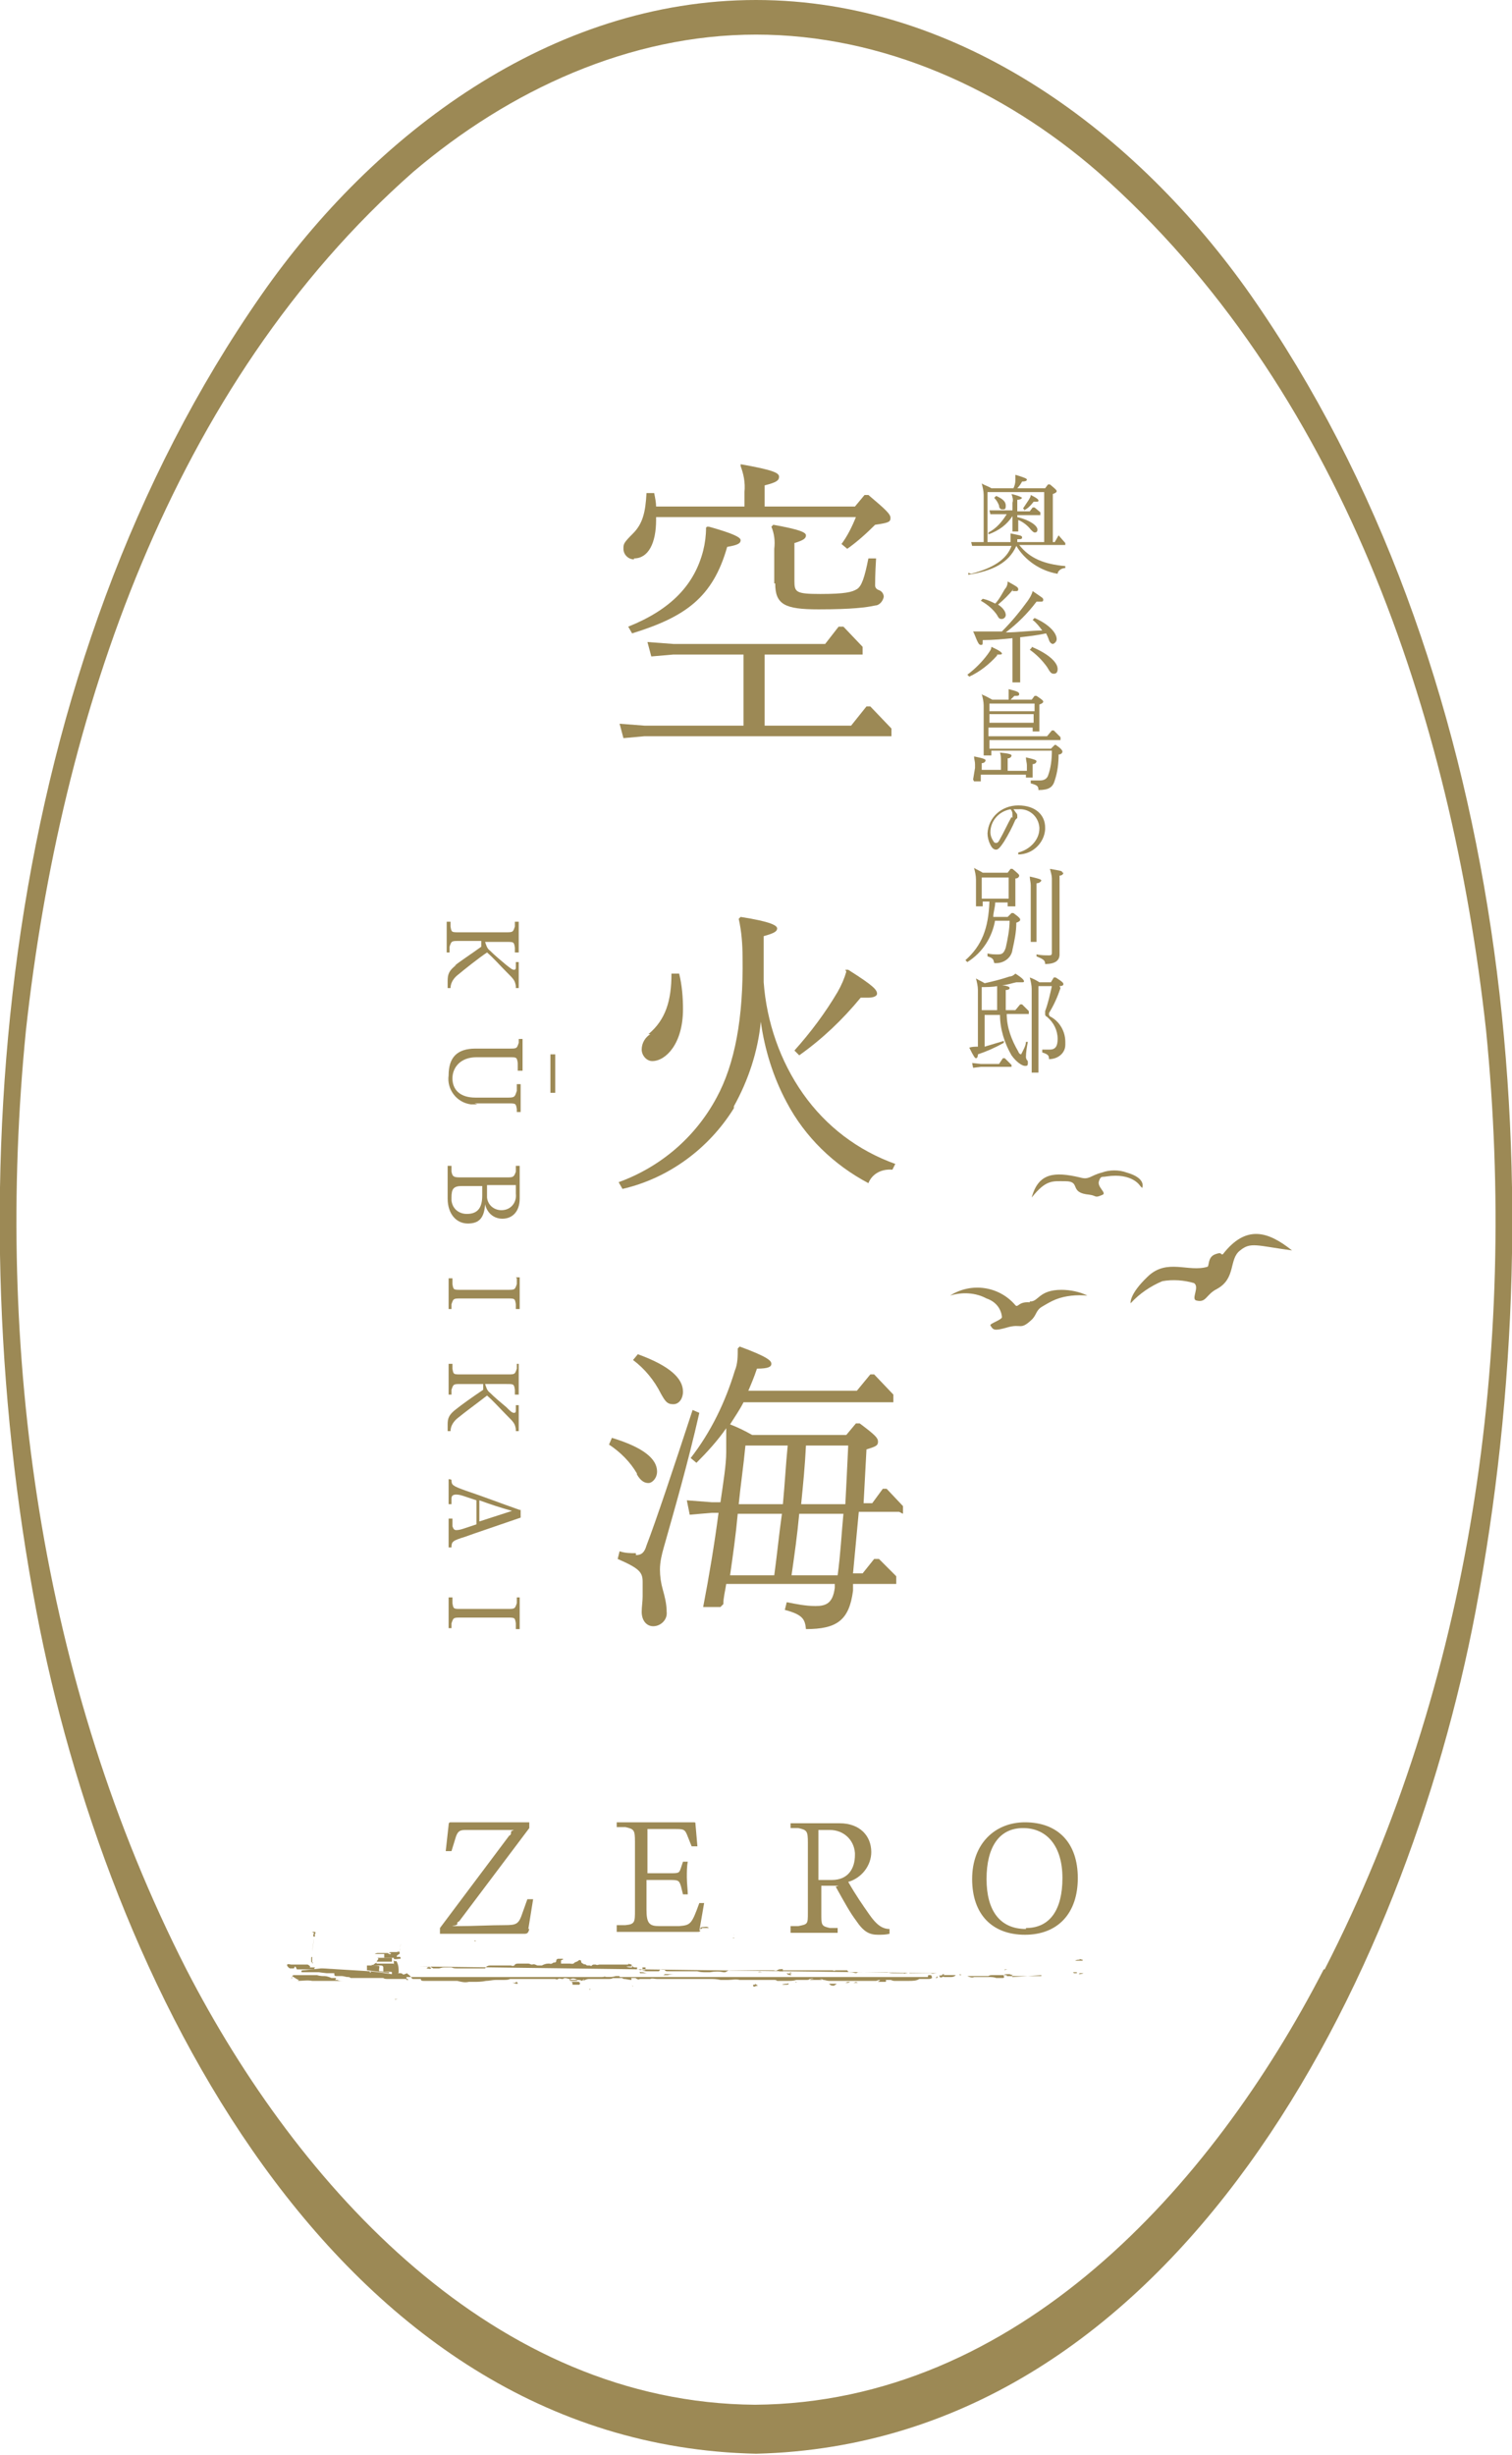 <?xml version="1.0" encoding="UTF-8"?>
<svg xmlns="http://www.w3.org/2000/svg" version="1.1" viewBox="0 0 157.4 255.4">
  <defs>
    <style>
      .cls-1 {
        fill: #9c8955;
      }
    </style>
  </defs>
  <!-- Generator: Adobe Illustrator 28.7.10, SVG Export Plug-In . SVG Version: 1.2.0 Build 236)  -->
  <g>
    <g id="_レイヤー_1" data-name="レイヤー_1">
      <g id="_レイヤー_2" data-name="レイヤー_2">
        <g id="_レイヤー_3" data-name="レイヤー_3">
          <path class="cls-1" d="M102.2,72.2h0c.1.4.2.8.2,1.2v5.2h.8v-.5h6.3c0,.9-.1,1.8-.4,2.6-.1.3-.4.5-.8.5-.3,0-.7,0-1,0v.3c.7.2.8.3.8.7,1.1,0,1.5-.3,1.7-1,.3-.9.4-1.8.4-2.7.3,0,.4-.2.4-.3s-.1-.3-.7-.7h-.1l-.4.4h-6.4v-.9h7.4v-.3l-.7-.7h-.2l-.5.6h-6.1v-.9h4.6v.4h.7v-2.8c.3-.1.4-.2.4-.3s-.1-.2-.7-.6h-.2l-.3.4h-2.2c.1-.1.3-.3.4-.4.4,0,.5,0,.5-.2s-.3-.3-1.1-.5h0c0,.2,0,.4,0,.6,0,.2,0,.3,0,.5h-1.7c-.4-.2-.7-.4-1-.5ZM107.7,75.2h-4.7v-.9h4.6v.9ZM107.7,73.1v.9h-4.7v-.8h4.7Z"/>
          <path class="cls-1" d="M110.6,90.8c0-.2-.2-.2-1.3-.4h0c.1.4.2.7.2,1v7.7c0,.2,0,.3-.3.3,0,0,0,0,0,0-.4,0-.8,0-1.3-.1v.2c.7.3.9.4.9.8,1.1,0,1.5-.4,1.5-1v-8.2c.3,0,.4-.2.4-.3Z"/>
          <path class="cls-1" d="M66,58.1c1.5,0,2.3-1.6,2.3-4v-.3h20.8c-.4,1-.9,2-1.5,2.8l.6.5c1-.7,2-1.6,2.9-2.5,1.4-.2,1.6-.3,1.6-.7s-.4-.8-2.3-2.4h-.4l-1,1.2h-9.4v-2.2c1.2-.3,1.5-.5,1.5-.9s-.6-.7-4-1.3v.2c.3.8.5,1.7.4,2.7v1.5h-9.2c0-.4-.1-.9-.2-1.4h-.8c-.1,2-.4,3.2-1.4,4.2s-1,1.1-1,1.6c0,.6.5,1.1,1.1,1.1Z"/>
          <path class="cls-1" d="M66.3,153.4c.4.7.8.9,1.2.9s.9-.5.9-1.2c0-1.3-1.4-2.5-4.7-3.5l-.3.7c1.2.8,2.2,1.8,2.9,3Z"/>
          <path class="cls-1" d="M71.1,144.8c0-1.4-1.4-2.7-4.7-3.9l-.5.6c1.2.9,2.2,2.1,2.9,3.5.5.9.7,1.1,1.3,1.1s1-.6,1-1.3Z"/>
          <path class="cls-1" d="M103.8,68.1h.2c.2,0,.3,0,.3-.1s-.2-.3-1.1-.7h0c0,.3-.2.5-.4.8-.6.8-1.3,1.5-2.1,2.1l.2.2c1.1-.5,2.1-1.3,2.9-2.2Z"/>
          <path class="cls-1" d="M66.2,161.6c-.6,0-1.1,0-1.7-.2l-.2.8c2.3,1,2.6,1.4,2.6,2.4,0,.5,0,1,0,1.5,0,.5-.1,1.1-.1,1.6,0,.9.5,1.5,1.2,1.5.8,0,1.5-.7,1.4-1.5,0,0,0,0,0,0,0-.8-.2-1.6-.4-2.3-.2-.7-.3-1.4-.3-2.1,0-.8.2-1.6.4-2.3,1.1-3.9,2.5-8.7,3.7-14l-.7-.3c-2,6.1-3.8,11.5-4.8,14.1-.2.7-.5,1-1.1,1Z"/>
          <path class="cls-1" d="M103.4,95.8h1.7c0,.9-.2,1.9-.4,2.8-.2.6-.4.7-.8.7-.4,0-.7,0-1.1-.1v.3c.6.2.6.3.7.7.9.1,1.8-.5,1.9-1.4.2-.9.4-1.8.4-2.8.3-.1.4-.2.4-.3s0-.2-.7-.7h-.2l-.4.4h-1.5c0-.5.2-1,.2-1.5h1.3v.4h.8c0-.1,0-1.9,0-1.9v-1c.3,0,.4-.2.4-.3s-.1-.2-.7-.7h-.2l-.3.4h-2.6c-.3-.2-.6-.3-.9-.5h0c.1.4.2.8.2,1.2v2.8c0,0,.6,0,.6,0h.1v-.5h.7c-.1,2.8-.8,4.6-2.5,6.1l.2.2c1.6-1,2.6-2.6,2.9-4.4ZM102.2,93.5v-2.2h2.8v2.2h-2.8Z"/>
          <path class="cls-1" d="M105.4,61.5h.3c.2,0,.3,0,.3-.2s-.2-.3-1.1-.8h0c0,.3-.1.6-.3.8-.3.5-.6,1.1-1,1.5-.4-.2-.8-.4-1.3-.5l-.2.2c.7.4,1.3.9,1.7,1.5.2.4.3.4.5.4.2,0,.4-.2.4-.4,0,0,0,0,0,0,0-.3-.2-.7-.8-1.1.6-.5,1.1-1,1.6-1.6Z"/>
          <path class="cls-1" d="M94,157.5v-.8l-1.7-1.8h-.4l-1.1,1.5h-.9c.1-1.8.2-3.7.3-5.6,1-.3,1.2-.4,1.2-.8s-.3-.7-1.9-1.9h-.4l-1,1.2h-9.8c-.7-.4-1.5-.8-2.3-1.1.5-.8,1-1.5,1.4-2.3h15.6v-.8l-2-2.1h-.4l-1.4,1.7h-11.3c.3-.7.6-1.4.9-2.3,1.2,0,1.5-.2,1.5-.5s-.3-.7-3.3-1.8l-.2.2c0,.8,0,1.6-.3,2.3-1,3.3-2.5,6.4-4.6,9.1l.6.5c1.1-1.1,2.2-2.3,3.1-3.6,0,.8,0,1.7,0,2.5,0,1.3-.3,3.1-.6,5.2h-.9l-2.6-.2.3,1.5,2.3-.2h.7c-.4,3.1-1,6.7-1.6,9.8h1.8l.3-.3c0-.7.2-1.4.3-2.1h11.3v.4c-.2,1.6-.9,1.9-2,1.9-1,0-2-.2-3-.4l-.2.8c1.9.5,2.1,1,2.2,2,3.2,0,4.5-.9,4.9-4v-.7h4.5v-.8l-1.8-1.8h-.5l-1.2,1.5h-1c.2-2.1.4-4.2.6-6.4h4.2ZM80.6,163.9h-4.6c.3-2.1.6-4.2.8-6.4h4.6c-.3,2.1-.5,4.2-.8,6.4h0ZM81.5,156.5h-4.6c.2-2,.5-4,.7-6.1h4.4c-.2,2-.3,4-.5,6.1h0ZM87.3,163.9h-4.9c.3-2.1.6-4.2.8-6.4h4.6c-.2,2.1-.3,4.2-.6,6.4h0ZM88,156.5h-4.6c.2-2,.4-4,.5-6.1h4.4c-.1,2.2-.2,4.2-.3,6.1h0Z"/>
          <path class="cls-1" d="M107.4,67.4l-.2.2c.7.5,1.3,1.1,1.8,1.8.3.5.4.7.7.7s.4-.2.4-.5c0-.7-1-1.6-2.7-2.3Z"/>
          <path class="cls-1" d="M101.4,65.9c.4,1,.5,1.2.7,1.2s.2,0,.2-.5c1.1,0,2.1-.1,3.1-.2v4.6h.8v-4.7c.9-.1,1.8-.2,2.7-.4.1.2.2.4.3.7s.3.4.4.4.4-.2.4-.5c0-.7-.9-1.6-2.3-2.2l-.2.2c.4.3.7.7,1,1.1-1.2,0-2.5.2-3.8.2,1.2-.9,2.3-2,3.2-3.2.1,0,.2,0,.4,0,.2,0,.3,0,.3-.2s-.1-.2-1.1-.9h0c-.1.4-.3.7-.5,1-.8,1.1-1.7,2.2-2.7,3.2h-1.8c-.4,0-.8,0-1.2,0h0Z"/>
          <path class="cls-1" d="M80.7,60.7c0,2.2,1,2.7,4.5,2.7s5-.2,5.9-.4c.4,0,.8-.4.9-.9,0-.3-.2-.6-.5-.7-.3-.1-.4-.3-.4-.5s0-1.2.1-2.8h-.8c-.4,2-.7,2.9-1.2,3.2s-1.2.5-3.8.5-2.7-.2-2.7-1.4v-3.9c1-.3,1.2-.5,1.2-.8s-.6-.6-3.4-1.1l-.2.2c.3.7.4,1.5.3,2.3v3.6Z"/>
          <rect class="cls-1" x="57.3" y="109.7" width=".5" height="4"/>
          <path class="cls-1" d="M53.8,133v.6c-.2.6-.2.6-1,.6h-4.8c-.8,0-.8,0-.9-.6v-.6h-.4c0,.4,0,1.1,0,1.6s0,1.2,0,1.6h.3v-.5c.2-.6.2-.6,1-.6h4.8c.8,0,.8,0,.9.6v.5h.4v-3.3h-.4Z"/>
          <path class="cls-1" d="M49.4,114.8h3.5c.8,0,.8,0,.9.6v.3h.4v-2.9h-.4v.7c-.2.6-.2.7-.9.7h-3.4c-1.7,0-2.4-.9-2.4-2s.8-2.2,2.5-2.2h3.4c.8,0,.8,0,.9.6v.8h.5v-3.3h-.4v.4c-.2.6-.2.6-1,.6h-3.5c-1.9,0-2.8.9-2.8,2.8-.2,1.4.8,2.8,2.3,3,.2,0,.4,0,.7,0Z"/>
          <path class="cls-1" d="M47.5,100.4c-.8.6-.9,1-.9,1.7,0,.2,0,.5,0,.7h.3c0-.6.4-1.1.8-1.4.6-.5,2.1-1.7,3-2.3.6.5,1.4,1.4,2,2,.8.8.9.9,1,1.5v.2h.3v-2.7h-.3v.4c0,.3,0,.4-.2.4s-.4-.2-.8-.5c-.6-.5-1.2-1-1.7-1.5-.3-.2-.4-.6-.5-.9h2.2c.8,0,.8,0,.9.6v.5h.4v-3.2h-.4v.5c-.2.6-.2.6-1,.6h-4.8c-.8,0-.8,0-.9-.6v-.5h-.4c0,.4,0,1,0,1.6s0,1.2,0,1.6h.3v-.6c.2-.6.2-.6,1-.6h2.3v.6c-1.1.8-2.2,1.5-2.8,2Z"/>
          <path class="cls-1" d="M54.1,121.3h-.4v.6c-.2.6-.3.6-1,.6h-4.8c-.7,0-.8-.1-.9-.6v-.6h-.4c0,.4,0,.9,0,1.5v1.9c0,1.6.9,2.6,2.1,2.6s1.7-.6,1.8-2h0c.2.9.9,1.5,1.8,1.5,1,0,1.8-.7,1.8-2.1v-3.4ZM50.2,124.4c0,1.3-.5,1.9-1.6,1.9-.8,0-1.5-.5-1.6-1.4,0-.1,0-.2,0-.3,0-.9.2-1.2,1.1-1.2h2.1v1ZM53.7,124.2c.1.8-.4,1.6-1.3,1.7-.8.1-1.6-.4-1.7-1.3,0-.2,0-.3,0-.5v-.8h3v.8Z"/>
          <path class="cls-1" d="M76.4,115.1c1.5-2.7,2.5-5.7,2.8-8.8.4,2.9,1.3,5.8,2.7,8.4,1.9,3.6,4.9,6.5,8.5,8.4.4-1,1.4-1.5,2.5-1.4l.3-.6c-3.9-1.4-7.2-3.9-9.6-7.3-2.4-3.4-3.8-7.5-4.1-11.6v-4.8c1.1-.3,1.4-.5,1.4-.8s-.6-.7-3.8-1.2l-.2.2c.3,1.3.4,2.7.4,4,.1,6.3-.8,11.1-2.7,14.6-2.2,4.1-5.8,7.2-10.2,8.8l.4.7c4.8-1.1,9-4.2,11.6-8.4Z"/>
          <path class="cls-1" d="M67.7,107.6c-.5.3-.9.9-.9,1.6,0,.6.5,1.2,1.1,1.2,0,0,0,0,0,0,1.4,0,3.2-1.8,3.2-5.4,0-1.2-.1-2.5-.4-3.7h-.8c0,2.8-.6,4.8-2.4,6.3Z"/>
          <path class="cls-1" d="M101.4,81.3h.7v-.7h4.7v.3h.7v-1.4c.3,0,.4-.2.4-.3s-.2-.2-1.1-.4h0c0,.3.1.6.1.8v.6h-2v-1.3c.3,0,.4-.2.4-.3s-.2-.2-1.2-.3h0c.1.3.1.6.1.9v.9h-2v-.7c.3,0,.4-.2.4-.3s-.2-.2-1.2-.4h0c0,.3.1.5.1.8v.4l-.2,1.2Z"/>
          <path class="cls-1" d="M53.8,141.9v.5c-.2.6-.2.6-1,.6h-4.8c-.8,0-.8,0-.9-.6v-.5h-.4c0,.4,0,1.1,0,1.6s0,1.2,0,1.6h.3v-.5c.2-.6.2-.6,1-.6h2.3v.6c-1.2.8-2.3,1.6-2.8,2-.8.6-.9,1-.9,1.6,0,.2,0,.5,0,.7h.3c0-.6.4-1.1.8-1.4.6-.5,2.1-1.6,3-2.3.6.5,1.4,1.4,2,2,.8.8.9.9,1,1.5v.2h.3v-2.7h-.3v.4c0,.3,0,.4-.2.4s-.4-.2-.8-.6c-.6-.5-1.2-1-1.7-1.5-.3-.2-.4-.6-.5-.9h2.2c.8,0,.8,0,.9.6v.5h.4v-3.2h-.4Z"/>
          <path class="cls-1" d="M54.1,157.1c-2-.7-3.8-1.4-5.6-2-1.4-.5-1.5-.6-1.5-1.1h0c0-.1-.3-.1-.3-.1,0,.4,0,.7,0,1.2s0,1,0,1.4h.3v-.6c0-.3.2-.4.5-.4.3,0,.6.1.9.2l1.2.4v2.5l-1.2.4c-.3.1-.6.2-.9.2-.2,0-.3-.1-.4-.4v-.8h-.4c0,.4,0,1,0,1.5s0,1.1,0,1.5h.3c0-.6.1-.7,1.4-1.1.8-.3,3.5-1.2,5.8-2v-.8ZM49.9,158.3v-2.2c1.1.4,2.3.8,3.4,1.1l-3.4,1.1Z"/>
          <path class="cls-1" d="M73.5,54.9c0,.8-.1,1.6-.3,2.4-.9,3.5-3.3,6.1-7.8,7.9l.4.7c5.5-1.7,8.4-3.7,9.9-9,1.2-.2,1.4-.4,1.4-.7s-.8-.7-3.3-1.4h-.2Z"/>
          <polygon class="cls-1" points="67.1 76.6 92.8 76.6 92.8 75.8 90.6 73.5 90.2 73.5 88.6 75.5 79.6 75.5 79.6 68.1 89.8 68.1 89.8 67.3 87.8 65.2 87.3 65.2 85.9 67 70.1 67 67.4 66.8 67.8 68.3 70.1 68.1 77.4 68.1 77.4 75.5 67.1 75.5 64.5 75.3 64.9 76.8 67.1 76.6"/>
          <path class="cls-1" d="M53.8,166.2v.6c-.2.6-.2.6-1,.6h-4.8c-.8,0-.8,0-.9-.6v-.6h-.4c0,.4,0,1,0,1.6s0,1.2,0,1.6h.3v-.5c.2-.6.2-.6,1-.6h4.8c.8,0,.8,0,.9.6v.6h.4v-3.3h-.4Z"/>
          <path class="cls-1" d="M88.1,101.1c-.2.7-.5,1.4-.9,2.1-1.3,2.2-2.8,4.2-4.5,6.1l.5.5c2.4-1.7,4.5-3.7,6.4-6,.3,0,.6,0,.8,0,.6,0,.9-.2.9-.4,0-.4-.3-.8-3-2.5h-.3Z"/>
          <path class="cls-1" d="M106.7,110.9c.2,0,.3,0,.3-.3,0,0,0,0,0,0,0-.1,0-.3-.1-.3,0,0-.1-.2-.1-.3,0-.5.1-1.1.2-1.6h-.2c0,.4-.3.9-.5,1.3,0,0-.2,0-.3-.3-.7-1.2-1.2-2.5-1.2-3.9h2.3v-.3l-.7-.7h-.2l-.5.6h-1v-2.1c.3,0,.4-.1.4-.2s-.1-.2-.8-.3c.5,0,1-.2,1.5-.3.2,0,.4,0,.6,0,.1,0,.2,0,.2-.1s-.1-.3-.9-.8h0c-.2.2-.4.3-.6.3-.9.3-1.7.5-2.6.7-.3-.2-.6-.3-.9-.5h0c.1.4.2.8.2,1.2v5.9c-.3,0-.6,0-.9.1h0c.5,1,.6,1.1.7,1.1s.2-.1.2-.4c.9-.3,1.8-.7,2.7-1.2v-.2c-.7.2-1.3.4-2,.6v-3.3h1.6c0,1.5.5,3,1.2,4.2.5.7,1.1,1.1,1.4,1.1ZM102.2,105.1v-2.4c.5,0,1.1,0,1.6-.1,0,.2,0,.5,0,.7v1.8h-1.7Z"/>
          <polygon class="cls-1" points="104.4 110.1 104 110.7 102.1 110.7 101.2 110.6 101.3 111.1 102.1 111 105.3 111 105.3 110.8 104.6 110.1 104.4 110.1"/>
          <path class="cls-1" d="M104.4,53c.2,0,.3,0,.3-.4s-.3-.7-1-1l-.2.2c.2.2.4.5.5.8,0,.3.2.4.3.4Z"/>
          <path class="cls-1" d="M106.6,53.1c.4-.2.7-.5,1-.9h.3c.1,0,.2,0,.2-.1s0-.2-.8-.6h0c0,.2-.1.3-.2.5-.2.3-.4.6-.6.9l.2.2Z"/>
          <path class="cls-1" d="M107.1,98h.8c0-.1,0-2.3,0-2.3v-3.8c.3,0,.5-.2.5-.3s-.3-.2-1.2-.4h0c0,.3.1.6.1.9v5.9Z"/>
          <path class="cls-1" d="M100.8,59.6v.2c2.5-.4,4.2-1.2,5-3,.9,1.5,2.5,2.6,4.3,2.9,0-.3.4-.6.8-.6v-.2c-2.2-.2-3.7-.8-4.8-2.2h4.8v-.2l-.7-.8h0l-.4.7h-.2v-5c.3-.1.4-.2.4-.3s-.1-.2-.7-.7h-.2l-.3.4h-2.9c.2-.2.4-.5.5-.7.4,0,.5-.1.5-.2s-.2-.2-1.2-.5h0c0,.2,0,.3,0,.3v.3c0,.3-.1.6-.2.8h-2.3c-.3-.2-.7-.3-1-.5h0c.1.4.2.8.2,1.2v4.9h-1.3c0,0,.1.4.1.4h.8c0,0,3.3,0,3.3,0-.5,1.4-1.9,2.3-4.2,2.9ZM102.8,56.4v-5.2h5.9v5.2h-2.8c0,0,0-.2,0-.3.4,0,.5,0,.5-.2s-.3-.2-1.2-.4h0v.3c0,.2,0,.4,0,.6h-2.4Z"/>
          <path class="cls-1" d="M110.3,102.6c.3,0,.4-.1.4-.2s0-.2-.8-.7h-.2l-.3.5h-1.2c-.3-.2-.7-.4-1-.5h0c.1.4.2.8.2,1.2v8.7c0,0,.6,0,.6,0h.1v-9h1.4c-.2.9-.4,1.8-.7,2.6,0,.1,0,.2,0,.3,0,.1,0,.2.2.3.7.6,1.1,1.4,1.1,2.3,0,.7-.2,1.1-.8,1.1-.3,0-.6,0-.8,0v.3c.6.2.7.3.7.7.9,0,1.7-.6,1.7-1.5,0-.1,0-.2,0-.3,0-1.1-.6-2.1-1.5-2.6-.1,0-.2-.2-.2-.2,0,0,0-.1,0-.2.5-.8.9-1.7,1.2-2.6Z"/>
          <path class="cls-1" d="M105.4,55.3h.6v-1.2c.5.2,1,.6,1.3,1,.2.2.3.3.4.3s.3,0,.3-.3c0-.4-.8-1-2.1-1.3v-.2h2.4v-.3l-.6-.5h-.2l-.3.4h-1.3v-1.2c.4,0,.5-.2.5-.2s-.2-.2-1.1-.4h0c.1.3.2.6.1.9v.8h-2.4c0,0,.1.4.1.4h.8c0,0,.9,0,.9,0-.5.8-1.1,1.5-1.9,1.9v.2c1.1-.4,1.9-1,2.5-1.9v1.5Z"/>
          <path class="cls-1" d="M108.8,86.1c0-1.3-1-2.3-2.8-2.3-1.7,0-3.1,1.2-3.2,2.9,0,.4.1.8.3,1.2.2.4.4.5.6.5s.4-.2.8-.8c.5-.8.9-1.6,1.2-2.3l.2-.2c0,0,0-.1,0-.2,0-.1,0-.2-.1-.3-.1-.1-.2-.3-.3-.4.2,0,.3,0,.5,0,1.1-.1,2.1.7,2.2,1.9,0,0,0,0,0,.1,0,1.2-1,2.2-2.2,2.5v.2c1.5,0,2.7-1.2,2.8-2.6ZM105.3,85c-.4.7-.8,1.6-1.2,2.3-.2.4-.3.4-.4.4-.1,0-.2,0-.3-.2-.2-.3-.3-.6-.3-.9,0-1.2.9-2.2,2.1-2.4.1.1.2.3.2.5,0,.1,0,.2,0,.4Z"/>
          <path class="cls-1" d="M55,200.7l.5-3.1h-.6l-.5,1.4c-.4,1.2-.6,1.3-1.9,1.3-1.5,0-3.2.1-4.7.1s-.2,0-.2-.2,0-.2.2-.3l7.3-9.7v-.6h-8.1c-.2,0-.3,0-.3.3l-.3,2.7h.6l.4-1.3c.2-.7.4-.9,1-.9,1,0,3.4,0,4.5,0s.3,0,.3.2c0,.2,0,.3-.2.4l-7.2,9.6v.6h8.8c.3,0,.4-.1.5-.5Z"/>
          <path class="cls-1" d="M72.8,200.9l.5-2.9h-.5c-.8,2.2-.9,2.3-2.1,2.4-.6,0-1.5,0-2.1,0-1,0-1.3-.3-1.3-1.7v-3.1h2.3c1,0,1.1,0,1.3.7l.2.8h.5c0-.4-.1-1.2-.1-1.8,0-.5,0-1.1.1-1.6h-.5l-.2.6c-.2.6-.2.6-1.2.6h-2.3v-4.6h2.8c1,0,1.1,0,1.4.8l.4,1h.6l-.2-2.3c0-.2,0-.2-.3-.2h-7.9v.5h.9c.9.2,1,.3,1,1.5v7.1c0,1.3,0,1.5-1,1.6h-.9v.7h8.4c.2,0,.3,0,.3-.2Z"/>
          <path class="cls-1" d="M87,196.3c1,1.8,1.5,2.7,2.1,3.5.8,1.2,1.4,1.5,2.3,1.5.4,0,.8,0,1.2-.1v-.5c-.8,0-1.4-.5-2.1-1.5s-1.4-2-2.2-3.4c1.4-.4,2.4-1.7,2.4-3.1,0-1.7-1.2-3-3.3-3h-5.1v.5h.8c.9.2,1,.3,1,1.5v7.3c0,1.2,0,1.2-1,1.4h-.8v.7c.6,0,1.5,0,2.4,0s1.8,0,2.5,0v-.5h-.8c-.9-.2-.9-.3-.9-1.5v-2.9h1.8ZM85.2,190.4h1.2c1.4,0,2.5,1,2.6,2.4,0,0,0,.1,0,.2,0,1.4-.7,2.6-2.4,2.6h-1.4v-5.2Z"/>
          <path class="cls-1" d="M106.7,189.6c-3.1,0-5.5,2.2-5.5,5.9s2.1,5.8,5.5,5.8,5.5-2.2,5.5-5.9-2.1-5.8-5.5-5.8ZM106.8,200.7c-2.7,0-4.1-1.9-4.1-5.2s1.3-5.3,3.8-5.3,4.1,1.9,4.1,5.2-1.3,5.2-3.8,5.2Z"/>
          <path class="cls-1" d="M130.2,30.7C118.4,13.9,100,0,78.7,0S38.9,13.9,27.2,30.7C.3,69.3-4.8,122.5,3.8,167.7c7.2,37.9,30.8,86.6,74.9,87.6,44-1.1,67.7-49.8,74.9-87.6,8.6-45.3,3.5-98.5-23.4-137ZM137.8,204.9c-11.7,22.7-32,45.1-59.2,45.3-27.1-.2-47.5-22.6-59.2-45.3C4.2,175.1-.6,140.4,2.7,107.2c3.6-32.7,15.1-67.1,40.3-89.3,10-8.5,22.5-14.3,35.7-14.3s25.7,5.7,35.6,14.3c25.2,22.2,36.8,56.5,40.4,89.3,3.3,33.2-1.5,67.9-16.8,97.7h0Z"/>
          <path class="cls-1" d="M118.9,123.6s.5-1-1.6-1.6c-.8-.3-1.8-.3-2.6,0-1.2.3-1.3.8-2.3.5-2.6-.6-4.3-.5-5,2.1,1.5-1.9,2.2-1.7,3.5-1.7,1.7,0,.3,1.2,2.5,1.4.8.1.5.4,1.4,0,.4-.2-.6-.8-.4-1.4s.3-.4.8-.5c2.7-.4,3.5,1,3.5,1Z"/>
          <path class="cls-1" d="M107.2,135.5c-1.2-.1-1.2.6-1.5.3-1.7-2-4.6-2.4-6.8-1,1.3-.4,2.7-.3,3.8.3.9.3,1.5,1,1.6,1.9.1.3-1.3.7-1.2.9.3.5.4.6,1.8.2s1.3.3,2.4-.7c.6-.5.5-1,1.1-1.4.5-.3,1-.6,1.5-.8,1-.4,2.2-.5,3.3-.4-.8-.4-1.8-.6-2.7-.6-2.4,0-2.4,1.3-3.3,1.2Z"/>
          <path class="cls-1" d="M127.3,130.5c-.3.1,0-.3-.8,0s-.6,1.2-.8,1.3c-2,.6-4.2-.9-6.2,1s-1.8,2.8-1.8,2.8c.9-1,2.1-1.8,3.3-2.3,1.1-.2,2.3-.1,3.3.2.6.4-.3,1.6.2,1.8,1.1.3,1-.6,2.2-1.2,2-1.1,1.2-3.1,2.4-4,1.1-.9,1.7-.5,5.4,0-2.5-2-4.8-2.7-7.2.4Z"/>
          <path class="cls-1" d="M35,205.8c-.1,0-.3,0-.5,0-.2-.1-.5-.2-.7-.2-.2,0-.5,0-.8-.1-.1,0-.3,0-.4,0,0,0-.2,0-.2,0-.5,0-.9,0-1.4,0h-.4c0,0-.1,0-.2.1s0,0,0,0c.2.1.4.3.7.4.1,0,.3,0,.4,0,0,0,.2,0,.2,0h0c0,.1,0,0,0,0-.2,0-.3,0-.5,0-.1,0-.1,0-.2.1s0,0,0,0c.5,0,1-.1,1.5,0,.6,0,1.2,0,1.8,0,.2,0,.4,0,.6,0,.2,0,.4,0,.6,0,0,0,.1,0,.2,0-.2,0-.4,0-.6-.1,0,0-.1,0-.2,0Z"/>
          <path class="cls-1" d="M108.5,205.5h-.5c-.3,0-.7,0-1,0-.1,0-.2,0-.4,0,0,0-.2,0-.2,0s0,0-.2,0c-.2,0-.3,0-.5,0-.2,0-.4,0-.6-.1h-.2c-.1,0-.3,0-.4.1,0,0-.1,0-.2,0-.1,0-.2,0-.3,0-.2,0-.4,0-.6,0-.2,0-.4,0-.5.1-.2,0-.3,0-.5,0h-.9c-.2,0-.4,0-.6,0h-.2s0,0,0,0c0,0,0,0,0,0,.2.1.5.2.7.1.1,0,.3,0,.4,0,.3,0,.5,0,.8,0,0,0,.2,0,.3,0,0,0,.2,0,.2,0s0,0,0,0,.4,0,.6.1c0,0,.1,0,.2,0,.2,0,.3,0,.5,0,0,0,.2,0,.1-.2s0,0,0-.1h.2s.1,0,.1,0,0,.1,0,.1,0,0,0,0,0,0,0,0c.1,0,.3,0,.4,0,0,0,0,0,0,0s0,0,0,0,0,0,0,0,0,0,0,0,.2,0,.2.1M105.4,205.5h.2c0,0,.1,0,.2,0,0,0,.1,0,.2,0,.2,0,.5,0,.7,0,.1,0,.3,0,.4,0,0,0,.2,0,.2,0,.3,0,.7,0,1,0h0c0,0,.1,0,.1,0s0,.1,0,.1h-3.1Z"/>
          <path class="cls-1" d="M30.7,204.6c.1,0,.2.3.2.3h0c0,0,.1,0,.1,0s.1,0,.2,0h1.5c0-.1.1-.2.1-.2,0,0,0,0-.2,0s-.2,0-.3,0,0-.1,0-.1-.2-.2-.3-.2-.2,0-.3,0-.4,0-.7,0h-.4c0,0-.2,0-.3,0s-.3-.1-.4,0,.2.4.3.4.3,0,.4,0Z"/>
          <path class="cls-1" d="M100.1,205.5h-.2c-.2,0-.4,0-.7,0-.2,0-.5,0-.7,0,0,0-.1,0-.2,0,0,0-.1,0-.2,0-.1,0-.2.1-.3,0h0s0,0,0,.1.1.2.3.1.1,0,.2,0c.1,0,.3,0,.4,0h.2c.2,0,.4,0,.6-.2,0,0,.2,0,.3,0s.1,0,.1,0c0,0,0,0,0-.1Z"/>
          <path class="cls-1" d="M112.3,205.4c-.2,0-.4,0-.5,0h0c-.2,0-.4,0-.7,0-.2,0-.3,0-.5,0,0,0-.1,0-.1,0s0,0,.2,0h.6c.3,0,.6,0,.9,0,.2,0,.4,0,.6-.1h0c-.1,0-.3,0-.4,0Z"/>
          <path class="cls-1" d="M69.2,205.4c.2,0,.5,0,.7,0,.3,0,.6,0,.8,0,.2,0,.3,0,.5,0h.3c-.1,0-.2,0-.4,0,0,0-.2,0-.3,0,0,0-.1,0-.2,0-.1,0-.2,0-.3,0h0c-.2,0-.5,0-.8.1-.1,0-.3,0-.4,0h0v-.2s0,0,0,0c0,0,0,.1,0,.2-.1,0,0,.1,0,0Z"/>
          <path class="cls-1" d="M91.6,205.9h-.2c-.5,0-.9,0-1.4,0,0,0-.2,0-.3,0,0,0-.1,0-.2,0,0,0,0,0-.1,0,0,0,0,0,0,0s.1.1.2,0h0s0,.1-.1.1,0,0,0,0h0c0,0,.2,0,.2-.1,0,0,0-.1.2-.1,0,0,0,0,0,0h.7c.1,0,.3,0,.4,0h.5c.2,0,0,0,0,0s0,.1,0,0Z"/>
          <path class="cls-1" d="M82.2,205.3c.2,0,.5,0,.8,0,0,0,.1,0,.2,0,0,0,0,0,0,0s0,0,0,0c-.3,0-.5,0-.8,0,0,0,0,0,0,0,0-.1-.2-.1-.2,0s-.2,0-.3,0c.1.2.3.2.5.2Z"/>
          <path class="cls-1" d="M110.1,205.5c-.2,0-.5,0-.8,0-.1,0-.3,0-.4,0,0,0,0,0-.1,0,0,0,0,0,0,0h.3c.2,0,.3,0,.4,0,.1,0,.3,0,.4,0,0,0,0,0,.1,0,0,0,.1,0,.1,0s0,0-.1,0Z"/>
          <path class="cls-1" d="M60.3,206.2c0,0-.1,0-.2,0-.2,0-.3,0-.5,0s0,0,0,.2,0,.1,0,.1h.7c0,0,.1-.1.1-.2,0,0,0,0-.1,0Z"/>
          <path class="cls-1" d="M64.5,205.6c-.1,0-.3,0-.4,0-.3.1-.6.1-.9.1,0,0,0,0,0,0-.1,0-.3-.1-.4,0,0,0-.1,0-.1,0,0,0,0,.1.1.1.1,0,.2,0,.3,0,0,0,.1,0,.2,0h.4c0,0,.2,0,.3,0s0,0,.1,0c.1,0,.3,0,.4,0h0s0,0,0,0Z"/>
          <path class="cls-1" d="M76.4,201.2c0,.1,0,.1.1.1h-.1Z"/>
          <path class="cls-1" d="M87,206.4c0,0-.1,0-.2,0-.2,0-.3,0-.5,0h0c.2.2.3.2.5.2,0,0,.2-.1.3-.2s0,0,0,0,0,0,0,0Z"/>
          <path class="cls-1" d="M73.1,200.6c.2,0,.3,0,.5,0,0,0,.2,0,.2,0-.2-.2-.4-.1-.6-.1,0,0-.2,0-.3.1,0,0,0,0,0,.1,0,0,0,0,.1,0Z"/>
          <path class="cls-1" d="M112.4,203.9c-.2,0-.3,0-.5.1h.3c.1,0,.2,0,.3,0h.2c0,0,0-.1,0-.1s-.2,0-.3-.1Z"/>
          <path class="cls-1" d="M81.5,204.9c0,0,0-.1-.1,0,0,0,0,0-.1,0,0,0-.1,0-.2,0,0,0,0,.1,0,.2,0,0,0,0,.1,0s.2,0,.3,0-.1-.2,0-.2Z"/>
          <path class="cls-1" d="M66.6,205.1c0,.2,0,.2.1.2s.2,0,.3,0c.1,0,.3,0,.4,0-.2,0-.4-.1-.5-.1h0c-.2,0-.3,0-.3-.1Z"/>
          <path class="cls-1" d="M32.7,201.1c0,0-.2.4,0,.4s0-.2.1-.3,0-.2,0-.2h0s0,0,0,0c0,0,0,0,0,0,0,0,0,0,0,0h-.4s.2,0,.2.1Z"/>
          <path class="cls-1" d="M78.6,206.5c0,0-.2,0-.2,0,0,0,0,0,0,0,0,.1,0,.2.1.2.1,0,.2-.1.4-.1h0l-.3-.2Z"/>
          <path class="cls-1" d="M82,206.4c-.2,0-.4,0-.6.1,0,0,0,0,.1,0,.1,0,.3,0,.4,0,0,0,.2,0,.2-.1s-.1,0-.2,0Z"/>
          <path class="cls-1" d="M53.7,206.3c-.1,0-.3,0-.4,0,.2,0,.3.1.4.1h.2s0-.2-.2-.2Z"/>
          <path class="cls-1" d="M104.6,204.9s0,0,0,0,0,0,0,0c.1,0,.3,0,.4,0,0,0,.2,0,.2,0s-.1,0-.2,0c-.1,0-.3,0-.4.1Z"/>
          <path class="cls-1" d="M97.4,205.8c-.1,0-.3,0-.4,0,0,0,0,0,0,0h.2c.2,0,.4,0,.5,0s0,0,0,0M97.6,205.6c0,.2,0,.2-.2.2l.2-.2Z"/>
          <path class="cls-1" d="M34.1,206.7h0c0,0,.2,0,.2,0h.1q0,0,0,0c-.1,0-.3,0-.4,0Z"/>
          <path class="cls-1" d="M107.4,204.9h0c0,0-.2,0-.2,0s0,0,.2,0c.1,0,.2,0,.3,0h.2s0,0,0,0,0,0,0,0c-.2,0-.4,0-.6,0Z"/>
          <path class="cls-1" d="M88.5,206.2c-.2,0-.3,0-.5.1.1,0,.3,0,.4,0,0,0,0,0,0,0,0,0,0,0,0,0s0,0-.1,0Z"/>
          <path class="cls-1" d="M89.2,206.2c-.1,0-.3.1-.4.1,0,0,.2,0,.2,0,.1,0,.2,0,.3,0h0c0,0,0,0,0,0s-.1-.1-.2,0Z"/>
          <path class="cls-1" d="M111.8,205.3h.3s0,0,0-.1c-.1,0-.3,0-.4,0,0,0,0,0,0,0s0,0,0,0Z"/>
          <path class="cls-1" d="M36.7,207.7v.2h0c0,0,.2,0,.2,0s-.1,0-.2,0Z"/>
          <path class="cls-1" d="M96,205.3h.1s0,0,0,0c0,0,0,0,0,0-.1,0-.2,0-.3,0h.2Z"/>
          <path class="cls-1" d="M109.8,205.1c.1,0,.3,0,.4,0h0c-.1,0-.3,0-.4,0Z"/>
          <path class="cls-1" d="M72.7,205.4h.2c0,0,0,0,0,0h-.5c-.2,0,0,0,0,0h.2Z"/>
          <path class="cls-1" d="M78.9,205.2h.5c-.2,0-.3-.1-.5,0Z"/>
          <path class="cls-1" d="M44.4,204.8c.2,0,.3.1.5,0-.2-.2-.3-.2-.5,0Z"/>
          <path class="cls-1" d="M84.8,205.3h-.6c.2,0,.4,0,.6,0,0,0,0,0,0,0Z"/>
          <path class="cls-1" d="M110.4,206.7s0,0-.1,0h0c0,0,0,0,0,0,0,0,0,0,0,0h.3s0,0,0,0Z"/>
          <path class="cls-1" d="M97.7,205.3c0,0-.1,0-.2,0-.2,0-.4.1-.6,0-.2,0-.3,0-.5,0-.2,0-.5,0-.7,0h-.8c0,0-.1,0-.2,0-.1-.1-.3,0-.4,0s-.1,0-.2,0h0,0c0,.1.1,0,.2,0-.2,0-.5,0-.7,0-.2,0-.4,0-.5,0-.2,0-.5,0-.7-.1,0,0-.1,0-.2,0-.3,0-.6,0-.9,0,0,0,0,0-.1,0,.2,0,.3,0,.5,0h.6-.8c-.1,0-.2,0-.3,0,0,0-.2,0-.3,0-.1,0-.2,0-.3,0h0c-.3,0-.6,0-.9,0,0,0-.1,0-.2,0,0,0-.1,0-.2,0-.2.2-.4,0-.7,0-.2,0-.3,0-.4-.2,0,0-.3,0-.4,0-.1,0-.2,0-.3,0-.1,0-.3,0-.4,0,0,0,0,0-.1,0,0,0-.2.1-.3,0h-1.3c-.2,0-.4,0-.7,0,0,0-.1,0-.2,0,.1,0,.2.1.4,0,.1,0,.3,0,.4,0h0c.2,0,.3,0,.5,0s.5,0,.7,0,.2,0,.3,0c.3,0,.6,0,.9,0h.2c-.1,0-.2,0-.4,0h-.9c-.3,0-.8,0-1.2,0-.1,0-.3,0-.4,0-.2,0-.3,0-.5,0-.2,0-.3,0-.5,0-.2,0-.5,0-.7,0-.3,0-.5,0-.8,0h0c-.2,0-.4,0-.6,0-.3,0-.7,0-1,0h0c.2,0,.5,0,.7,0h.2,0c-.2,0-.3,0-.4,0,0,0,0,0,0-.1s0,0-.1,0c-.1,0-.3,0-.4.1,0,0,0,0,0,0,0,0,0,0,0,0h0c-.1.1-.3,0-.4,0h-.1c0,0-.2,0-.3,0-.1,0-.3,0-.4,0-.2,0-.4,0-.6,0h-.4c0,0-.2,0-.3,0h0c-.6,0-1.1,0-1.7,0-.2,0-.5,0-.7,0s-.3.1-.5.2c0,0-.1,0-.2,0-.4-.1-.9-.1-1.4,0-.1,0-.3,0-.4,0-.3,0-.6,0-.9-.1-.2,0-.4,0-.6,0-.3,0-.6,0-.9,0-.3,0-.7,0-1,0-.2,0-.4,0-.6,0-.1,0-.3,0-.3-.2,0,0,0,0-.2,0,0,0,0,0,0,0,0,0,0,0,0,0-.2,0-.3,0-.4.2,0,0,0,0,0,0h-.6c-.2,0-.5,0-.7,0-.2,0-.4-.1-.5-.1,0,0,0,0,0,0,0,0,.1,0,.2,0,.1,0,.2,0,.2-.1,0,0,0,0,0-.1,0,0,0-.1,0-.1s-.2,0-.3,0,0,0,0,.1h0c-.1.2-.3.2-.4.1h-.2c0-.2.1-.1,0-.2,0,0,0,0-.1,0-.2,0-.3,0-.4-.2s-.3-.1-.4-.2,0,0,0,0,0,.1,0,.1h-.2c0,.2.2.2.3.1,0,0,.2,0,.3,0,0,0,0,0,0,0h0c0,.1,0,.2,0,.2,0,0,0,0-.1,0-.2,0-.3,0-.5-.1.1,0,.2,0,.3,0,0,0,.1,0,.2,0s0,0,0-.1,0-.1-.2-.1c-.2,0-.3,0-.5,0h0c-.1,0-.2,0-.3,0s.2,0,.2,0c-.1,0-.3,0-.4,0,0,0-.2,0-.3,0-.3,0-.6,0-.8,0,0,0-.2,0-.3,0-.2,0-.4,0-.5,0,0,0-.2,0-.2,0-.1,0-.2.1-.4,0,0,0-.1,0-.2,0,0,0-.1,0-.2.1,0,0,0,.1-.2,0-.1,0-.2,0-.3,0,0,0-.2-.2-.3-.1,0-.1-.3-.1-.3-.3s-.2-.2-.3-.1-.2.1-.4.2h0c-.1.2-.4.1-.5.1,0,0-.1,0-.2,0,0,0-.2,0-.2,0,0,0-.2,0-.3,0,0,0-.2,0-.2,0,0,0,0,0,0,0s0-.2,0-.3c0,0,0-.1.2-.1h0s0,0,0-.1h0c-.2,0-.4,0-.5,0-.1,0-.2.1-.2.2s0,.2-.3.2,0,0,0,0-.2.2-.4.1h-.1c-.3,0-.5.1-.7.2-.1,0-.3,0-.4,0-.2,0-.3-.2-.6-.1,0,0,0,0-.1,0,0,0-.2-.1-.3-.1h-.6c0,0-.2,0-.2,0,0,0-.1,0-.2,0-.1,0-.3,0-.4.1,0,.1-.2.2-.4.1-.1,0-.2,0-.4,0,0,0,0,0,0,0-.4,0-.8,0-1.1,0h-.7c-.2,0-.4.1-.5.3,0,0-.2,0-.3,0-.3,0-.7,0-1,0h-1.6c-.2,0-.4,0-.6-.1,0,0,0,0-.1,0,0,0-.1,0-.2,0-.2,0-.3,0-.5,0,0,0,0,0,0,0-.2,0-.4.1-.5.1-.2,0-.4,0-.5,0,0,0,0,0-.1,0,0,0-.2-.1-.3-.2-.2,0-.3,0-.5,0,0,0,0,0-.1,0-.2,0-.3,0-.5,0,0,0,0,0-.1,0,0,0,0,.2,0,0M42.4,205.3h0c0,.1.1.1.2.2l.2.2c.1.2.1.2.3.2h.1c.2,0,.4,0,.5,0h.1c0,0,0-.1,0-.1h0c0-.1,0-.1,0,0t0,0c0,.2,0,.3.3.3h1.2c.1,0,.2,0,.4,0,.6,0,1.1,0,1.7,0,0,0,.2,0,.2,0,.4.1.8.2,1.2.1h.5c.4,0,.8,0,1.3-.1.3,0,.7-.1,1-.1h.8c.3,0,.5,0,.7-.1.1,0,.2,0,.4,0,.2,0,.4,0,.6,0,.1,0,.3,0,.4,0,.2,0,.4,0,.6,0h0-.6c.1,0,.2,0,.3,0,.1,0,.2,0,.3,0,0,0,0,0,0,0,.1,0,.3,0,.4,0h0c0,0,.2,0,.3,0h.9c.2,0,.3,0,.5,0,.1,0,.2,0,.4,0,0,0,0,0,0,0h0c0,0,.2,0,.2,0,0,0,.2.1.3,0,0,0,0,0,0,0,.1-.1.3,0,.4,0s0,0,.1,0c.2-.2.5,0,.7,0,0,.1,0,.2.1.2h.3c0,0,.1,0,.2,0,0,0,.1,0,.2,0,0,0,0,0,0,0,0,0,0-.1-.1-.1-.2,0-.4,0-.7,0,.2-.2.5-.2.8,0,.2,0,.3,0,.5.1h0c0,0,.1-.1.2-.2,0,0,0,.1-.1.2,0,0,0,0,0,0h0c.2-.1.4-.2.6-.2h0c-.1,0-.3,0-.4,0,.3,0,.6,0,.8,0,0,0,.1,0,.2,0,.1,0,.2,0,.3,0,.2,0,.3,0,.5,0,.2,0,.4,0,.6,0,.2,0,.4,0,.5-.1.2,0,.4,0,.6,0,.1,0,.3,0,.4,0,.3,0,.5,0,.8,0,0,0,0,0,0,0-.2,0-.4,0-.6,0s-.2,0-.2,0,0,.1.2.1c.2,0,.5.1.7.1,0,0,.1,0,0-.2.1,0,.3,0,.4,0,0,0,.1,0,.2.1,0,0,.2.1.3,0,.2,0,.4,0,.5,0,.2,0,.4,0,.6,0h0c.2-.1.4,0,.7,0h1.4c.2,0,.4,0,.5,0,.1,0,.3,0,.4,0,.4,0,.8,0,1.1,0,.3,0,.6,0,.9,0h0c.4,0,.8,0,1.2,0,.4,0,.7,0,1.1.1.2,0,.5,0,.7,0h.1c-.2,0-.4,0-.6,0h0s0,0,0,0c.2,0,.4,0,.5,0,0,0,0,0,.1,0,.4,0,.8-.1,1.2,0,0,0,.2,0,.3,0,.3,0,.7,0,1,0,.4,0,.8,0,1.3,0,.3,0,.6,0,.9,0,.2,0,.3,0,.4.1,0,0,.1,0,.2,0,.3,0,.6,0,.9,0,.3,0,.6,0,.9-.1.2,0,.4,0,.6,0,.2,0,.3,0,.5,0,.1,0,.2,0,.3-.1.1,0,.2-.1.4,0,0,0,0,0-.1,0-.1,0-.2,0-.3.1,0,0,0,0,0,0h0c.2,0,.5,0,.7,0,.2,0,.4,0,.5,0,0,0,0,0,.1,0h0s0,0,0,0c0,0-.2-.1-.3-.1-.2,0-.4,0-.6,0,0,0,.1,0,.2,0,.1,0,.2,0,.3,0,.2,0,.4,0,.5.1.2,0,.4.1.6.1.2,0,.4,0,.7,0,.2,0,.4,0,.7,0,0,0,.2,0,.2,0,.1,0,.2,0,.3,0,.1,0,.3,0,.4,0,.1,0,.3,0,.4,0,.2,0,.3,0,.5,0,.3,0,.5,0,.8,0,.3,0,.6,0,.9,0,.1,0,.2-.1.4-.1,0,.1-.2.2-.3.2,0,0,0,0,0,0,0,0,0,0,.1,0,.1,0,.3,0,.4,0,.1,0,.3,0,.4,0,0,0,.1-.1,0-.2s0,0,0,0h.5c.1,0,.2.1.4.1h.6c.3,0,.6,0,.9,0,.4,0,.8,0,1.1-.2.3,0,.6,0,.9,0,.2,0,.3,0,.4-.1,0,0,.1,0,0-.1,0-.1,0-.2-.2-.2s-.2,0-.2.2h-55.3Z"/>
          <path class="cls-1" d="M42,205.5c0-.1-.2-.2-.3-.2,0,0,0,0,0,0,0,0-.1,0-.2,0-.1,0-.3,0-.3-.2,0,0,0,0,0,0,0-.2,0-.3,0-.5h0v.4h0v.2c0,0,0,.1.1.1s.2,0,.2-.1c0-.4,0-.7-.2-1.1,0-.1-.2,0-.3-.1s0,.1,0,.1,0,.1,0,.2,0,0,0,.1c0,0,0,0,0,0,0,0,0-.1-.1-.1s-.9,0-1,0-.4,0-.5,0c0,0-.2,0-.2,0,0,0,0,0,0-.1,0,0-.2.1-.3.2s-.2,0-.2,0c0,0,0,0,0,.1,0,0,0,0,0,0,.1,0,.3,0,.4,0h.5c.1,0,.3,0,.3.2,0,.1,0,.3,0,.4s.9,0,.9.1,0,.2,0,.2-2.1-.3-2.2-.3,0,0,0,.1-.1,0-.1,0,0,0,0-.1l-4.9-.3c0,0,0,0-.2,0h0s-1.7.2-1.9.2-.1.2-.1.2h0c.2,0,.5,0,.8,0,.3,0,.6,0,1,0,0,0,.7.1.8.1h.8c0,.2,0,.3.2.3h.4c0,0,.1,0,.2,0,.2,0,.4.1.6.1.1,0,.2,0,.3.1,0,0,0,0,.1,0,.6,0,1.2,0,1.8,0,.3,0,.5,0,.8,0,.2,0,.3,0,.5,0,0,0,.2,0,.2,0,.1.1.3.1.5.1h.5c.1,0,.3,0,.4,0,.2,0,.3,0,.5,0,.2,0,.3,0,.5,0h0c.1,0,0-.1,0-.2h0Z"/>
          <polygon class="cls-1" points="81.5 204.9 81.5 204.9 81.5 204.9 81.5 204.9 81.5 204.9"/>
          <path class="cls-1" d="M81.6,204.9s0,0,.1,0h0s0,0,0,0c0,0-.2,0-.3,0,0,0,0,.1.1,0Z"/>
          <path class="cls-1" d="M93,205.3h0s0,0,0,0,.3,0,.4,0,0,0,0,0,0,0,0,0h-.4Z"/>
          <path class="cls-1" d="M62.6,204.7s.2-.1.2-.2h0s0,0,0,0c0,0,0,0,0,0,0,0-.1,0-.2.1s0,0,0,0Z"/>
          <path class="cls-1" d="M87.7,206h0c0,0-.2,0-.2,0s0,0,.1,0h0s0,0,0,0-.1,0-.1,0Z"/>
          <path class="cls-1" d="M98.1,205.5c0,0,.2,0,.2-.1,0,0-.2,0-.2,0,0,0,0,0-.1,0,0,0,0,0,0,0,0,0,0,0,.1,0Z"/>
          <path class="cls-1" d="M65.9,206.7s-.2,0-.2,0,0,0,.1,0,.1,0,.1,0,0-.1-.1-.1Z"/>
          <path class="cls-1" d="M42.4,205.9h-.1s0,0,0,.1c0,0,.2,0,.2,0,0-.1,0,0-.1-.1Z"/>
          <path class="cls-1" d="M49.5,201.9s.1,0,.1,0,0,0-.1,0-.1,0-.1,0c0,0,0,.1.1.1Z"/>
          <path class="cls-1" d="M30.4,205.7c-.1,0,0,.1-.1.2s0,0,0,0,.1,0,.1-.2,0,0,0,0Z"/>
          <path class="cls-1" d="M68.2,205.2h0c0,0,.1,0,.2,0,0,0,0,0,0-.1,0,0,0,0,0,0,0,0,0,0,0,0,0,0,0,0,0,.1Z"/>
          <path class="cls-1" d="M100.9,206.9s0,0,0,0,0,0,.2,0,0,0,0,0c0,0,0,0,0,0Z"/>
          <path class="cls-1" d="M96.2,205.9h0c0,0,.1,0,.2,0,0,0-.1,0-.2,0,0,0,0,0,0,0Z"/>
          <path class="cls-1" d="M63.8,207c0,0,.1,0,.2,0M64.1,207c0,0-.1,0-.2,0h.2Z"/>
          <path class="cls-1" d="M74.6,206c.2,0,.3,0,.4,0-.1,0-.3,0-.4,0Z"/>
          <path class="cls-1" d="M55.2,207h0s0,0,0,0,.1,0,.2,0,0,0-.1,0Z"/>
          <path class="cls-1" d="M46,204.1h.2s0,0,0,0,0,0,0,0c0,0-.1,0-.2,0h0Z"/>
          <path class="cls-1" d="M76.3,201.6h0c0,.1.1,0,.2,0s0,0-.2,0Z"/>
          <path class="cls-1" d="M36.5,206.1c0,0,.2,0,.3,0-.1,0-.2,0-.3,0Z"/>
          <path class="cls-1" d="M41.1,208c0,.1.2,0,.3,0,0,0-.2,0-.3,0Z"/>
          <path class="cls-1" d="M61.3,207c0,0,.1,0,.2,0s0,0,0,0,0,0,0,0-.1-.1-.2,0Z"/>
          <path class="cls-1" d="M67.3,205.9s0,0,0,0c0,0,0,0,.1,0h.1s0,0,0,0c0,0,0,0-.1,0Z"/>
          <path class="cls-1" d="M66.3,205.9c0,0,.1,0,.2,0s0,0,0,0c0,0-.1,0-.2,0Z"/>
          <path class="cls-1" d="M75.3,206.1c0,0,.2,0,.3,0,0,0-.2,0-.3,0Z"/>
          <path class="cls-1" d="M85.9,204.7c0,0-.2,0-.3,0,0,0,.2,0,.3,0Z"/>
          <path class="cls-1" d="M69.3,206.1c0,0,.2,0,.3,0,0,0-.2,0-.3,0Z"/>
          <path class="cls-1" d="M30.7,205.1q0,0,0,0t0,0c0,0,0,0,0,0s0,0,0,0Z"/>
          <path class="cls-1" d="M82.8,206.2c0,.1.1,0,.2,0,0,0-.2,0-.2,0Z"/>
          <path class="cls-1" d="M96.6,206.1c0,0,.1,0,.2,0s-.1,0-.2,0Z"/>
          <path class="cls-1" d="M59.4,204.5s0,0,0,0h0s0,0,0,0c0,0,.1,0,.1,0Z"/>
          <path class="cls-1" d="M31.1,205.9h0s0,0,0,0c0,0,0,0,0,0s0,0,0,0Z"/>
          <path class="cls-1" d="M105.7,207.1h.1c0,0,0,0-.1,0Z"/>
          <path class="cls-1" d="M68,206.1s0,0,.1,0h0s0,0-.1,0c0,0,0,0,0,0Z"/>
          <path class="cls-1" d="M38.5,207.7s0,0,0,0,0,0,0,0,0,0,0,0,0,0,0,0Z"/>
          <path class="cls-1" d="M90.7,207.3s0,0,0,0,0,0,0,0c0,0,0,0,0,0,0,0,0,0,0,0Z"/>
          <path class="cls-1" d="M59.5,204.6h0c0-.1,0,0,0,0s0,0,0,0c0,0,0,0,0,0Z"/>
          <path class="cls-1" d="M63.5,204.7s0,0,0,0M63.4,204.7s0,0,0,0,0,0,0,0h0Z"/>
          <path class="cls-1" d="M34.4,206.3s0,0,0,0h0Z"/>
          <path class="cls-1" d="M60.5,205.1s0,0-.1,0,0,0,0,0,0,0,0,0Z"/>
          <path class="cls-1" d="M75.2,205.2h0c0,0,0,0,0,0,0,0,0,0,0,0Z"/>
          <path class="cls-1" d="M40,203.7h1s0,0,0,.1.6,0,.6,0h.1s0-.1,0-.1c0,0,0-.1-.1-.1-.1,0-.2,0-.3,0,0,0,0,0,0-.1,0,0,.2-.2.3-.2,0,0,0-.1,0-.2s-.3,0-.3,0c0,0,0,0-.1,0,0,0-.2,0-.2,0,0,0-.2,0-.3,0,0,0-.2,0-.2.1,0,0,0,0,0,0h.2s0,.2-.2.1,0-.1-.2-.1h-1c-.1,0-.3.1-.3.1s.2,0,.2,0,.8,0,.8,0Z"/>
          <path class="cls-1" d="M32.5,204.3c0,0,0-.3,0-.4,0,0,0-.2,0-.3,0-.2,0-.4,0-.5,0-.1.2-1.4.2-1.5s0,0,0,0-.2,1.3-.2,1.5c0,.2,0,.4,0,.5,0,0-.1,0-.1.1,0,.1,0,.3,0,.4,0,0,0,.1.2.1Z"/>
          <path class="cls-1" d="M38.3,205s2.2.3,2.2.3,0-.1,0-.1-.9-.1-1-.1,0-.4,0-.5-.6-.1-.7-.1h-.6s0,.3,0,.3c0,0,0,.2,0,.2Z"/>
          <path class="cls-1" d="M41.6,203.1s.1-.9.1-.9c0,0,0,0,0,0,0,.3-.1.6-.1.9,0,0,.1,0,.1,0Z"/>
          <path class="cls-1" d="M39.4,203.8c0,0-.2.3-.2.3s.8,0,.8,0h.3c.2,0,.4,0,.5,0,0-.1,0-.2,0-.4-.3,0-.5,0-.8,0,0,0-.7,0-.7,0Z"/>
        </g>
      </g>
    </g>
  </g>
</svg>